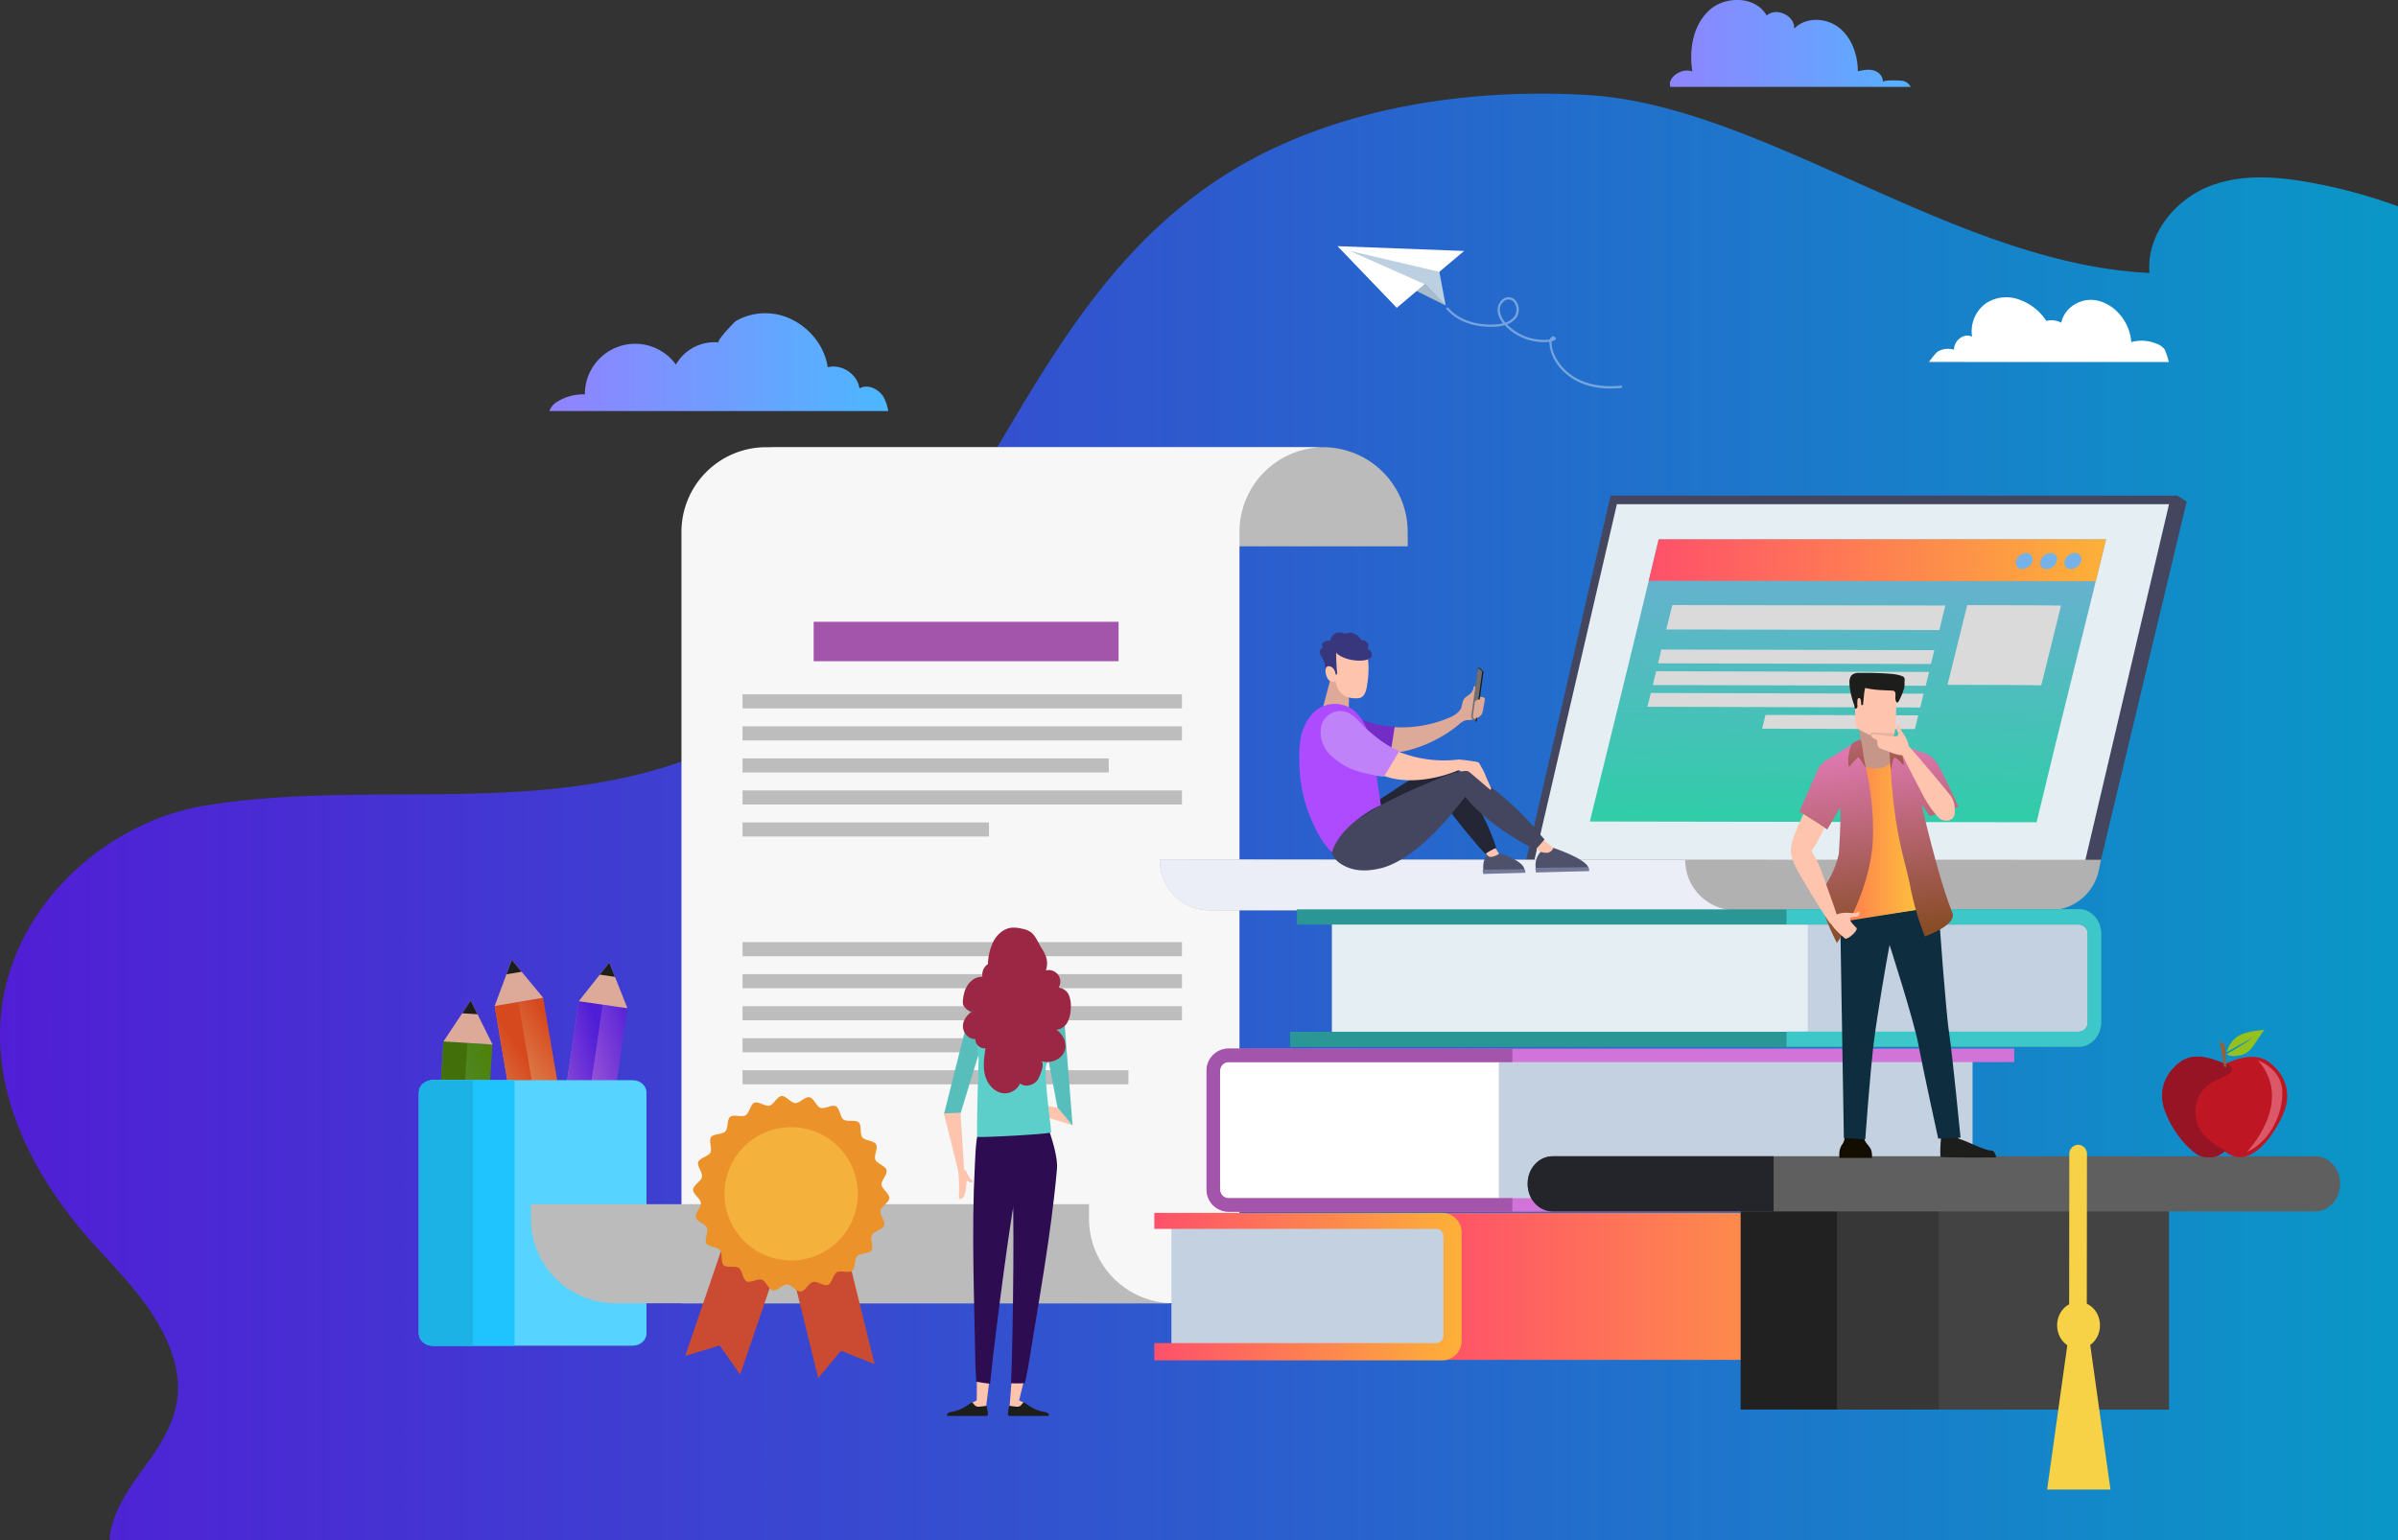<?xml version="1.0" encoding="UTF-8"?> <svg xmlns="http://www.w3.org/2000/svg" xmlns:xlink="http://www.w3.org/1999/xlink" id="_ÎÓÈ_1" data-name="—ÎÓÈ_1" viewBox="0 0 983.67 631.94"><rect x="0" y="0" width="983.67" height="631.94" fill="#333333" stroke="none"/> <defs> <style>.cls-1{fill:url(#linear-gradient);}.cls-2{fill:url(#linear-gradient-2);}.cls-3{fill:url(#linear-gradient-3);}.cls-4{fill:#f9b233;}.cls-5{fill:#e77380;}.cls-6{fill:#dda999;}.cls-7{fill:#1d1d1b;}.cls-8{fill:url(#linear-gradient-4);}.cls-9{fill:url(#linear-gradient-5);}.cls-10{fill:url(#linear-gradient-6);}.cls-11{fill:url(#linear-gradient-7);}.cls-12{fill:#57d3ff;}.cls-13{fill:#1fc4fe;}.cls-14{fill:#1cb2e6;}.cls-15{fill:#bbb;}.cls-16{fill:#f7f7f7;}.cls-17{fill:#a255aa;}.cls-18{fill:#bdbdbd;}.cls-19{fill:#44465f;}.cls-20{fill:#e5eef3;}.cls-21{fill:#b1b1b1;}.cls-22{fill:#ebeef7;}.cls-23{fill:url(#linear-gradient-8);}.cls-24{fill:url(#linear-gradient-9);}.cls-25{fill:#dadada;}.cls-26{fill:#75b2e9;}.cls-27{fill:#c4d1e1;}.cls-28{fill:#2a9696;}.cls-29{fill:#3dc7c9;}.cls-30{fill:#fff;}.cls-31{fill:#d273d9;}.cls-32{fill:url(#linear-gradient-10);}.cls-33{fill:url(#linear-gradient-11);}.cls-34{fill:#212121;}.cls-35{fill:#434343;}.cls-36{fill:#373737;}.cls-37{fill:#5f5f5f;}.cls-38{fill:#23252a;}.cls-39{fill:#f7d246;}.cls-40{fill:#cb4b32;}.cls-41{fill:#eb922a;}.cls-42{fill:#f4b23d;}.cls-43{fill:#be1622;}.cls-44{fill:#961424;}.cls-45{fill:#936037;}.cls-46{fill:#95c11f;}.cls-47{fill:#db5868;}.cls-48{fill:#fec4ae;}.cls-49{fill:#2e0c52;}.cls-50{fill:#57bebb;}.cls-51{fill:#5ccfca;}.cls-52{fill:#9c2745;}.cls-53{fill:#130d00;}.cls-54{fill:#c69689;}.cls-55{fill:#0e2d3f;}.cls-56{fill:url(#linear-gradient-12);}.cls-57{fill:url(#linear-gradient-13);}.cls-58{fill:url(#linear-gradient-14);}.cls-59{fill:url(#linear-gradient-15);}.cls-60{fill:#e6b29e;}.cls-61{fill:url(#linear-gradient-16);}.cls-62{fill:#242635;}.cls-63{fill:#4f516a;}.cls-64{fill:#747999;}.cls-65{fill:#742cc6;}.cls-66{fill:#38377d;}.cls-67{fill:#ae4aff;}.cls-68{fill:#c082f9;}.cls-69{fill:#706f6f;}.cls-70{fill:url(#linear-gradient-17);}.cls-71{fill:url(#linear-gradient-18);}.cls-72{fill:#a7bbc9;}.cls-73{fill:#bdd0e1;}.cls-74{opacity:0.38;}</style> <linearGradient id="linear-gradient" x1="-135.47" y1="335.15" x2="983.67" y2="335.15" gradientTransform="matrix(-1, 0, 0, 1, 983.67, 0)" gradientUnits="userSpaceOnUse"> <stop offset="0" stop-color="#00a8c5"></stop> <stop offset="1" stop-color="#511ed5"></stop> </linearGradient> <linearGradient id="linear-gradient-2" x1="-3802.03" y1="1366.1" x2="-3751.14" y2="1389.59" gradientTransform="matrix(0.99, 0.14, 0.14, -0.99, 3787.48, 2342.74)" gradientUnits="userSpaceOnUse"> <stop offset="0.04" stop-color="#e98dda"></stop> <stop offset="1" stop-color="#4f1dd6"></stop> </linearGradient> <linearGradient id="linear-gradient-3" x1="-3817.25" y1="1359.64" x2="-3766.36" y2="1383.13" xlink:href="#linear-gradient-2"></linearGradient> <linearGradient id="linear-gradient-4" x1="-3626.09" y1="2015.33" x2="-3575.2" y2="2038.81" gradientTransform="matrix(0.99, -0.17, -0.17, -0.99, 4110.54, 1827.61)" gradientUnits="userSpaceOnUse"> <stop offset="0.04" stop-color="#e9ca8d"></stop> <stop offset="1" stop-color="#d6481d"></stop> </linearGradient> <linearGradient id="linear-gradient-5" x1="-3641.31" y1="2008.86" x2="-3590.42" y2="2032.35" xlink:href="#linear-gradient-4"></linearGradient> <linearGradient id="linear-gradient-6" x1="-3821.85" y1="1522.4" x2="-3770.96" y2="1545.88" gradientTransform="matrix(1, 0.06, 0.06, -1, 3886.47, 2223.09)" gradientUnits="userSpaceOnUse"> <stop offset="0.04" stop-color="#519572"></stop> <stop offset="1" stop-color="#4e820a"></stop> </linearGradient> <linearGradient id="linear-gradient-7" x1="-3837.07" y1="1515.94" x2="-3786.18" y2="1539.42" gradientTransform="matrix(1, 0.06, 0.06, -1, 3886.47, 2223.09)" gradientUnits="userSpaceOnUse"> <stop offset="0.04" stop-color="#468261"></stop> <stop offset="1" stop-color="#426f09"></stop> </linearGradient> <linearGradient id="linear-gradient-8" x1="223.51" y1="157.16" x2="227.23" y2="371.65" gradientTransform="matrix(-1, 0, 0, 1, 983.67, 0)" gradientUnits="userSpaceOnUse"> <stop offset="0.04" stop-color="#8d9ee9"></stop> <stop offset="1" stop-color="#1dd69b"></stop> </linearGradient> <linearGradient id="linear-gradient-9" x1="119.74" y1="229.91" x2="307.35" y2="229.91" gradientTransform="matrix(-1, 0, 0, 1, 983.67, 0)" gradientUnits="userSpaceOnUse"> <stop offset="0" stop-color="#fdb138"></stop> <stop offset="1" stop-color="#fe506a"></stop> </linearGradient> <linearGradient id="linear-gradient-10" x1="187.16" y1="527.86" x2="395.85" y2="527.86" xlink:href="#linear-gradient-9"></linearGradient> <linearGradient id="linear-gradient-11" x1="384.13" y1="527.93" x2="510.17" y2="527.93" xlink:href="#linear-gradient-9"></linearGradient> <linearGradient id="linear-gradient-12" x1="187.37" y1="344.38" x2="229.75" y2="344.38" gradientTransform="matrix(-1, 0, 0, 1, 983.67, 0)" gradientUnits="userSpaceOnUse"> <stop offset="0" stop-color="#fdd738"></stop> <stop offset="1" stop-color="#fe7450"></stop> </linearGradient> <linearGradient id="linear-gradient-13" x1="236.25" y1="292.98" x2="220.13" y2="403.94" gradientTransform="matrix(-1, 0, 0, 1, 983.67, 0)" gradientUnits="userSpaceOnUse"> <stop offset="0" stop-color="#f282cf"></stop> <stop offset="1" stop-color="#724204"></stop> </linearGradient> <linearGradient id="linear-gradient-14" x1="199.81" y1="287.69" x2="183.69" y2="398.65" xlink:href="#linear-gradient-13"></linearGradient> <linearGradient id="linear-gradient-15" x1="214.36" y1="268.6" x2="200.72" y2="338.34" xlink:href="#linear-gradient-13"></linearGradient> <linearGradient id="linear-gradient-16" x1="230.09" y1="271.68" x2="216.45" y2="341.41" xlink:href="#linear-gradient-13"></linearGradient> <linearGradient id="linear-gradient-17" x1="781.39" y1="148.61" x2="613.08" y2="148.61" gradientTransform="matrix(-1, 0, 0, 1, 983.67, 0)" gradientUnits="userSpaceOnUse"> <stop offset="0" stop-color="#9d79ff"></stop> <stop offset="1" stop-color="#49baff"></stop> </linearGradient> <linearGradient id="linear-gradient-18" x1="322.35" y1="17.83" x2="178.64" y2="17.83" xlink:href="#linear-gradient-17"></linearGradient> </defs> <title>Artboard 4</title> <path class="cls-1" d="M67.46,548c10.79,22.35,4.58,36.41-7.66,53.23-7,9.55-14.17,19.6-14.84,30.68H983.67V84.66a217.51,217.51,0,0,0-32-9c-14.92-3-30.69-4.8-44.93.59s-26.38,19.86-25,35.74c-80.19-3.71-158.3-68.8-230.6-73C600.75,36,547.83,44.72,506.76,69.19c-96.37,57.43-103.32,182.25-204.68,233.73-70,35.52-144,15.84-217.4,27.52-42.47,6.77-83.39,44-84.65,91.95-.82,32.1,15.7,62.08,35.85,85.25C47.12,520.47,59.84,532.26,67.46,548Z"></path> <path class="cls-2" d="M257.39,413.68l-6.33,43.46a10.08,10.08,0,1,1-20-2.9l6.32-43.46Z"></path> <path class="cls-3" d="M239.42,465.64a10.09,10.09,0,0,1-8.32-11.4l6.32-43.46,9.78,1.42Z"></path> <path class="cls-4" d="M252.21,449.24l-1.15,7.9a10.08,10.08,0,1,1-20-2.9l1.15-7.9Z"></path> <path class="cls-5" d="M251.79,452.15l-.73,5a10.08,10.08,0,1,1-20-2.9l.73-5Z"></path> <polygon class="cls-6" points="257.39 413.72 249.93 394.98 237.43 410.81 257.39 413.72"></polygon> <polygon class="cls-7" points="246.02 399.92 249.93 394.98 252.26 400.83 246.02 399.92"></polygon> <path class="cls-8" d="M222.79,409.38l7.37,43.3a10.09,10.09,0,0,1-19.89,3.38l-7.37-43.3Z"></path> <path class="cls-9" d="M221.7,464.34a10.08,10.08,0,0,1-11.43-8.28l-7.37-43.3,9.74-1.66Z"></path> <path class="cls-4" d="M228.82,444.8l1.34,7.88a10.09,10.09,0,0,1-19.89,3.38l-1.34-7.87Z"></path> <path class="cls-5" d="M229.31,447.7l.85,5a10.09,10.09,0,0,1-19.89,3.38l-.85-5Z"></path> <polygon class="cls-6" points="222.81 409.41 209.94 393.88 202.92 412.79 222.81 409.41"></polygon> <polygon class="cls-7" points="207.75 399.79 209.94 393.88 213.96 398.73 207.75 399.79"></polygon> <path class="cls-10" d="M202,428.58l-2.78,43.83a10.09,10.09,0,1,1-20.14-1.28l2.79-43.83Z"></path> <path class="cls-11" d="M188.34,481.82a10.08,10.08,0,0,1-9.22-10.69l2.79-43.83,9.86.62Z"></path> <path class="cls-4" d="M199.76,464.44l-.5,8a10.09,10.09,0,1,1-20.14-1.28l.51-8Z"></path> <path class="cls-5" d="M199.58,467.38l-.32,5a10.09,10.09,0,1,1-20.14-1.28l.32-5Z"></path> <polygon class="cls-6" points="202.05 428.61 193.09 410.54 181.92 427.33 202.05 428.61"></polygon> <polygon class="cls-7" points="189.6 415.78 193.09 410.54 195.89 416.18 189.6 415.78"></polygon> <path class="cls-12" d="M177.51,552.18h82c3.14,0,5.68-2.26,5.68-5V448.29c0-2.79-2.54-5.06-5.68-5.06h-82c-3.13,0-5.68,2.27-5.68,5.06v98.84C171.83,549.92,174.38,552.18,177.51,552.18Z"></path> <path class="cls-13" d="M177.51,443.23h33.56V552.18H177.51c-3.13,0-5.68-2.26-5.68-5V448.29C171.83,445.5,174.38,443.23,177.51,443.23Z"></path> <path class="cls-14" d="M177.51,443.23H194V552.18H177.51c-3.13,0-5.68-2.26-5.68-5V448.29C171.83,445.5,174.38,443.23,177.51,443.23Z"></path> <path class="cls-15" d="M348.5,218.43v5.73H577.44v-5.73a34.75,34.75,0,0,0-34.56-34.93H314A34.74,34.74,0,0,1,348.5,218.43Z"></path> <path class="cls-16" d="M543,183.5a34.74,34.74,0,0,0-34.56,34.93V504.54a30.07,30.07,0,0,1-29.9,30.23h-199V218.43a34.74,34.74,0,0,1,34.55-34.93Z"></path> <path class="cls-15" d="M446.72,499.84v-5.72H217.78v5.72a34.74,34.74,0,0,0,34.56,34.93H481.27A34.74,34.74,0,0,1,446.72,499.84Z"></path> <rect class="cls-17" x="333.77" y="255.14" width="125.08" height="16.18"></rect> <rect class="cls-18" x="304.59" y="284.9" width="180.25" height="5.78"></rect> <rect class="cls-18" x="304.59" y="298.04" width="180.25" height="5.78"></rect> <rect class="cls-18" x="304.59" y="311.19" width="150.21" height="5.78"></rect> <rect class="cls-18" x="304.59" y="324.33" width="180.25" height="5.78"></rect> <rect class="cls-18" x="304.59" y="337.47" width="101.1" height="5.78"></rect> <rect class="cls-18" x="304.59" y="386.58" width="180.25" height="5.78"></rect> <rect class="cls-18" x="304.59" y="399.72" width="180.25" height="5.78"></rect> <rect class="cls-18" x="304.59" y="412.87" width="180.25" height="5.78"></rect> <rect class="cls-18" x="304.59" y="426.01" width="122.48" height="5.78"></rect> <rect class="cls-18" x="304.59" y="439.15" width="158.3" height="5.78"></rect> <polygon class="cls-19" points="861 356.3 897 205.84 893.14 203.38 660.67 203.38 625.25 356.3 861 356.3"></polygon> <polygon class="cls-20" points="854.62 356.3 889.75 206.89 663.25 206.89 628.64 356.3 854.62 356.3"></polygon> <path class="cls-21" d="M840.76,373.52H496.37a20.63,20.63,0,0,1-20.63-20.63v-.21l386.12.1-.92,4.38A20.64,20.64,0,0,1,840.76,373.52Z"></path> <path class="cls-22" d="M496.36,373.52a20.63,20.63,0,0,1-20.63-20.63v-.21l215.56.21a20.64,20.64,0,0,0,19.89,20.61Z"></path> <path class="cls-23" d="M652.15,337.09l183.26.31c10.77-44.87,17.24-70,28.52-116.1H680.4C669.54,266.8,663.3,291.78,652.15,337.09Z"></path> <path class="cls-24" d="M676.32,238.31l183.38.2c1.71-6.92,2.56-10.37,4.23-17.21H680.4C678.79,228.05,678,231.46,676.32,238.31Z"></path> <path class="cls-25" d="M683.52,258.29l112,.23c1-4,1.49-6,2.47-10.06l-112-.18C685,252.27,684.5,254.28,683.52,258.29Z"></path> <path class="cls-25" d="M798.88,281c44.79.09,34.1.22,38.45.22,1-4,7.13-28.72,8.12-32.74-6.26,0,6.32-.11-38.49-.18C806,252.27,799.85,277,798.88,281Z"></path> <path class="cls-25" d="M680.13,272.18l111.94.27,1.4-5.67-112-.26C681,268.78,680.69,269.91,680.13,272.18Z"></path> <path class="cls-25" d="M678,281.08l111.92.3,1.4-5.66-111.93-.29C678.78,277.69,678.51,278.82,678,281.08Z"></path> <path class="cls-25" d="M675.77,290l111.9.3,1.4-5.65-111.91-.3C676.6,286.6,676.32,287.73,675.77,290Z"></path> <path class="cls-25" d="M722.83,299l62.66.17c.55-2.25.83-3.38,1.38-5.64l-62.65-.17C723.66,295.63,723.39,296.76,722.83,299Z"></path> <path class="cls-26" d="M846.92,230.21a2.52,2.52,0,0,0,2.55,3.29,4.52,4.52,0,0,0,4.17-3.28,2.52,2.52,0,0,0-2.56-3.29A4.52,4.52,0,0,0,846.92,230.21Z"></path> <path class="cls-26" d="M837,230.2a2.52,2.52,0,0,0,2.55,3.29,4.52,4.52,0,0,0,4.17-3.28,2.52,2.52,0,0,0-2.56-3.28A4.5,4.5,0,0,0,837,230.2Z"></path> <path class="cls-26" d="M827,230.2a2.52,2.52,0,0,0,2.55,3.28,4.49,4.49,0,0,0,4.17-3.28,2.53,2.53,0,0,0-2.56-3.28A4.5,4.5,0,0,0,827,230.2Z"></path> <rect class="cls-20" x="546.34" y="378.85" width="195.67" height="47.66"></rect> <rect class="cls-27" x="741.55" y="378.85" width="115.91" height="47.66"></rect> <path class="cls-28" d="M852.83,373.13H532v6.24H852.83a3.78,3.78,0,0,1,3.55,4v36a3.79,3.79,0,0,1-3.55,4H529.19v6.25H852.83c5,0,9.11-4.61,9.11-10.23v-36C861.94,377.71,857.86,373.13,852.83,373.13Z"></path> <path class="cls-29" d="M732.84,423.29h120a3.79,3.79,0,0,0,3.55-4v-36a3.78,3.78,0,0,0-3.55-4h-120v-6.24h120c5,0,9.11,4.58,9.11,10.22v36c0,5.62-4.08,10.23-9.11,10.23h-120Z"></path> <rect class="cls-27" x="614.36" y="432.58" width="194.79" height="59.54"></rect> <rect class="cls-30" x="499.43" y="432.58" width="115.4" height="59.54"></rect> <path class="cls-31" d="M504,497.2H823.46v-5.54H504a3.54,3.54,0,0,1-3.53-3.53V439.34a3.53,3.53,0,0,1,3.53-3.53H826.23v-5.55H504a9.09,9.09,0,0,0-9.07,9.08v48.79A9.09,9.09,0,0,0,504,497.2Z"></path> <path class="cls-17" d="M504,430.26H620.37v5.55H504a3.53,3.53,0,0,0-3.53,3.53v48.79a3.54,3.54,0,0,0,3.53,3.53H620.37v5.54H504a9.09,9.09,0,0,1-9.07-9.07V439.34A9.09,9.09,0,0,1,504,430.26Z"></path> <path class="cls-32" d="M793.42,558H587.82V497.7h205.6c1.71,0,3.09,1.95,3.09,4.36v51.59C796.51,556.06,795.13,558,793.42,558Z"></path> <rect class="cls-27" x="480.52" y="501.04" width="112.43" height="52.28"></rect> <path class="cls-33" d="M473.5,551.12H589a3.11,3.11,0,0,0,3.1-3.11V507.34a3.11,3.11,0,0,0-3.1-3.11H473.5v-6.54H591.56a8,8,0,0,1,8,8v44.52a8,8,0,0,1-8,8H473.5Z"></path> <rect class="cls-34" x="714.02" y="490.19" width="175.65" height="88.19"></rect> <rect class="cls-35" x="753.66" y="490.19" width="136.02" height="88.19"></rect> <rect class="cls-36" x="753.66" y="490.19" width="41.65" height="88.19"></rect> <path class="cls-37" d="M949.68,497.08H636.9c-5.66,0-10.25-5-10.25-11.2v-.23c0-6.19,4.59-11.2,10.25-11.2H949.68c5.66,0,10.25,5,10.25,11.2v.23C959.93,492.06,955.34,497.08,949.68,497.08Z"></path> <path class="cls-38" d="M727.54,474.45H636.9c-5.66,0-10.25,5-10.25,11.2v.23c0,6.18,4.59,11.2,10.25,11.2h90.64Z"></path> <ellipse class="cls-39" cx="852.63" cy="543.82" rx="8.79" ry="9.6"></ellipse> <polygon class="cls-39" points="865.72 611.2 852.73 518.28 839.74 611.2 865.72 611.2"></polygon> <path class="cls-39" d="M848.84,473.63l-.08,75H856l.08-75a3.74,3.74,0,0,0-3.56-3.9h-.07A3.74,3.74,0,0,0,848.84,473.63Z"></path> <polygon class="cls-40" points="335.64 565.43 345.01 554.26 358.75 559.74 345.24 504.9 322.13 510.6 335.64 565.43"></polygon> <polygon class="cls-40" points="303.62 564.04 295.25 552.09 281.09 556.35 299.32 502.9 321.86 510.59 303.62 564.04"></polygon> <path class="cls-41" d="M284.3,488.1c-.08,1.87,3,3.64,3.2,5.44s-2.51,4.2-2.07,6,3.92,2.61,4.61,4.31-1.23,4.72-.3,6.31,4.49,1.4,5.64,2.84.15,4.87,1.49,6.14,4.7.08,6.21,1.15,1.5,4.63,3.15,5.47,4.52-1.25,6.28-.65,2.74,4,4.57,4.35,4-2.48,5.84-2.4,3.8,3.08,5.61,2.9,3.17-3.5,4.94-3.94,4.5,1.89,6.2,1.2,2-4.25,3.62-5.18,4.84.54,6.28-.6.75-4.64,2-6,4.8-.84,5.87-2.35-.6-4.66.25-6.31,4.36-2.14,5-3.9-1.89-4.29-1.55-6.13,3.59-3.27,3.67-5.14-3-3.63-3.2-5.45,2.51-4.19,2.07-6-3.92-2.62-4.61-4.32,1.23-4.72.3-6.31-4.49-1.4-5.64-2.84-.14-4.87-1.48-6.14-4.71-.08-6.21-1.15-1.51-4.63-3.16-5.47-4.52,1.25-6.28.65-2.73-4-4.57-4.35-4,2.48-5.84,2.39-3.8-3.07-5.61-2.89-3.17,3.5-4.94,3.94-4.5-1.88-6.2-1.2-2,4.25-3.61,5.18-4.85-.54-6.29.6-.75,4.65-2,6-4.81.84-5.87,2.35.59,4.66-.25,6.31-4.37,2.14-5,3.9,1.89,4.29,1.55,6.13S284.38,486.23,284.3,488.1Z"></path> <path class="cls-42" d="M297.22,488.66a27.35,27.35,0,1,0,28.52-26.13A27.35,27.35,0,0,0,297.22,488.66Z"></path> <path class="cls-43" d="M930.57,435.68c-6.66-4.86-17.09.54-18,1.05-1-.51-11.39-5.91-18-1.05-7,5.1-9.43,12.84-6.16,20.86s13.39,24.29,24.08,16h.23c10.69,8.25,20.82-8,24.09-16S937.55,440.78,930.57,435.68Z"></path> <path class="cls-44" d="M912.74,472.18c-7.28-4.12-13.07-9.14-12.13-17.62a13.66,13.66,0,0,1,5.75-9.76c2.21-1.52,4.89-2.37,7.24-3.71a4.73,4.73,0,0,0,1.63-1.33,1.7,1.7,0,0,0,.12-1.9,3.34,3.34,0,0,0-1.65-1c-5.93-2.42-13.38-5.41-19.21-1.21-7,5.1-9.43,12.84-6.16,20.86a39.73,39.73,0,0,0,9.51,14.36c2.07,1.89,3.84,4.28,9,4A8.68,8.68,0,0,0,912.74,472.18Z"></path> <polygon class="cls-45" points="910.45 426.98 912.72 428.99 913.22 437.92 912.34 437.58 910.45 426.98"></polygon> <path class="cls-46" d="M917.27,425.73c2.18-1.68,5.1-2.29,7.91-2.72,1.23-.19,2.51-.27,3.72-.52q-1.74,2.43-3.39,4.92a23.87,23.87,0,0,1-2.3,3.12,8,8,0,0,1-3.28,2.22,11.55,11.55,0,0,1-2.09.42,6.89,6.89,0,0,1-4.46-.5,9.4,9.4,0,0,1,1.82-1.2,79.47,79.47,0,0,0,9-5.76l-11,6.13a4.55,4.55,0,0,0,.71-1.53,14.19,14.19,0,0,1,.85-1.7A9.84,9.84,0,0,1,917.27,425.73Z"></path> <path class="cls-47" d="M926.25,435.11s9.4,3.3,9.94,12.24-4.7,21-14.51,25.34C921.68,472.69,941.43,452.34,926.25,435.11Z"></path> <path class="cls-48" d="M400.66,566.34c.12.19,0,8.27,0,8.27l-1.82.94.11,2.83,5.6-1.45,1.16-9.43Z"></path> <path class="cls-7" d="M396.75,576.71c.75-.52,2-1.33,2-1.33.21.18,1.1,1.3,1.46,1.54a2.72,2.72,0,0,0,1.85.24l2.65-.27a30.3,30.3,0,0,1,.51,3,1.07,1.07,0,0,1-.21.93,1,1,0,0,1-.66.16q-7.94.09-15.86,0a1.09,1.09,0,0,1,.51-1.2,3.75,3.75,0,0,1,1.33-.41A16.73,16.73,0,0,0,396.75,576.71Z"></path> <path class="cls-48" d="M433.89,454.49c-.2.09-17.62-2.87-17.62-2.87L414.89,454l24.95,7.69Z"></path> <path class="cls-48" d="M419.82,567.44c-.12.19-1.76,7.17-1.76,7.17l1.82.94-.12,2.83-5.6-1.45.72-9.43Z"></path> <path class="cls-49" d="M406.33,465.11c.31-.8,3.45-1.95,4.19-2.37,6.09-3.46,9.62-5.87,15.88-9,1,1.69,7.82,18.65,7.19,25.76-2.43,27.32-7.53,54.52-11.87,81.61-.29,1.78-1.19,6-1.27,6.46,0,0-5.66.15-5.7-.07.88-21.85,1.46-77.24.35-80.86C414.43,484.41,406.1,465.72,406.33,465.11Z"></path> <path class="cls-49" d="M428.92,467.54c-.19-.83-3.14-2.42-3.82-2.94-5.54-4.28-8.69-7.17-14.45-11.16-1.18,1.54-7.63,7.05-7.63,7.05-2.69,3.87-2.74,10.31-3.12,17.43-1.45,27.4-.24,55.05.23,82.48,0,1.8.33,6.12.35,6.57,0,0,5.58.95,5.65.74,2.22-21.76,9.46-76.67,11.06-80.1C418.18,485.5,429.06,468.18,428.92,467.54Z"></path> <path class="cls-7" d="M421.93,576.71c-.76-.52-2-1.33-2-1.33-.21.18-1.1,1.3-1.46,1.54a2.69,2.69,0,0,1-1.84.24l-2.66-.27a30.27,30.27,0,0,0-.5,3,.78.78,0,0,0,.87,1.09q7.94.09,15.86,0a1.09,1.09,0,0,0-.51-1.2,3.75,3.75,0,0,0-1.33-.41A16.66,16.66,0,0,1,421.93,576.71Z"></path> <polygon class="cls-50" points="399.03 410.22 387.23 457.15 394.05 456.83 405.71 418.55 399.03 410.22"></polygon> <path class="cls-51" d="M434.61,415.74a5.49,5.49,0,0,1,2,3,5.43,5.43,0,0,1-.42,2.59,86.38,86.38,0,0,1-6.91,15.43c-1.5,2.61,2.11,27.43,1.91,27.86-.37.76-29.69,2.27-30.23,1.86s.47-31.54.47-31.54c-.2-3.31-3.05-23.59-2.41-24.68a9.37,9.37,0,0,1,3.36-1.49c5.33-1.05,14.33-4.94,19.07-2.22A72.36,72.36,0,0,1,434.61,415.74Z"></path> <polygon class="cls-50" points="436.6 418.9 439.98 461.87 433.77 454.39 428.8 428.37 436.6 418.9"></polygon> <path class="cls-48" d="M387.14,456.89c.17.1,6.06,24.18,6.06,24.18l2.34-.61L394,456.57Z"></path> <path class="cls-48" d="M395.64,490.27a14.44,14.44,0,0,0,.67-3.25c.06-.53.13-1.07.15-1.61a5.7,5.7,0,0,0,.08-1.19,2.7,2.7,0,0,0,1.66.91,1.08,1.08,0,0,0,.59,0,.5.5,0,0,0,.31-.47,5.72,5.72,0,0,1-1.84-2.25c-.36-.66-.71-1.33-1-2a.66.66,0,0,0-.15-.22.46.46,0,0,0-.24-.09,9.05,9.05,0,0,0-2.84.14,64,64,0,0,1,.31,10.26c-.05.58,0,1.31.51,1.54.21.08,1-.55,1.18-.68A2.34,2.34,0,0,0,395.64,490.27Z"></path> <polygon class="cls-6" points="409.7 401.49 411.38 406.5 407.06 419.59 402.49 406.95 403.48 402.43 409.7 401.49"></polygon> <path class="cls-52" d="M395.19,419.61a6,6,0,0,0-.19,1.7c.11,2.65,2.43,5.16,5.08,5.05a3.79,3.79,0,0,0,4.17,3.79c-.57,3.74-1.13,7.62-.12,11.28s4,7,7.82,7.19a6.93,6.93,0,0,0,6.5-4.06c2,1.72,5.41.82,7.07-1.27.74-.92,3.34-6.84,1.61-7.88,3.8,1.23,8.63-.72,9.71-4.56.86-3.09-.85-6.5-3.49-8.33a5.72,5.72,0,0,0,4.53-3.06,12.82,12.82,0,0,0,1.34-5.5,11.77,11.77,0,0,0-.71-5.5,5.17,5.17,0,0,0-4.25-3.2A4.75,4.75,0,0,0,429,398.2c1.2-3.38.19-6.23-1.66-9-1.4-2.11-2.43-5.2-4.54-6.75a9.31,9.31,0,0,0-3.65-1.38,13.2,13.2,0,0,0-4.33-.39c-3.1.37-5.77,2.71-7.29,5.55a23,23,0,0,0-2.27,9.36,5.18,5.18,0,0,0-2.25,5.21c-3.89-.1-6.65,3.23-7.51,6.74-.3,1.19-.81,3.6-.38,4.78s2.67,3.31,4,2.65A7.5,7.5,0,0,0,395.19,419.61Z"></path> <path class="cls-53" d="M754.61,475.12a7.71,7.71,0,0,1,.79-5.12,6.15,6.15,0,0,0,1.19-2.53c.16-1-.18-2.28.19-3.2,1.3-.08,2.53,0,3.8,0a18.56,18.56,0,0,0,3.92-.45,18.72,18.72,0,0,0,0,2.7,5.44,5.44,0,0,0,.73,1.95c.76,1.25,1.92,2.19,2.39,3.61a9.07,9.07,0,0,1,.29,2.33c0,.29,0,.53,0,.73Z"></path> <path class="cls-54" d="M762.42,296.36l2.1,18.57s7.63,3.13,11.45-1.36l-1.24-13.7Z"></path> <path class="cls-48" d="M777.62,281.92s.64,12.61-.45,18.88-14.08-.93-15.39-2-.62-14.66-.62-14.66S771.46,276.88,777.62,281.92Z"></path> <path class="cls-7" d="M758.65,280.2a4.6,4.6,0,0,1,.88-3.14,4.47,4.47,0,0,1,3.33-.93,126.77,126.77,0,0,1,12.78.37,17.55,17.55,0,0,1,4.44.86,2.28,2.28,0,0,1,.86.48c.59.62.3,1.42.3,2.16a8.58,8.58,0,0,1-.14,2.31,27.26,27.26,0,0,1-2.17,5.32c-.76,1.54-1.37,0-1.44-.86s.23-2.09-.14-2.83c-.22-.45-.82-.54-1.32-.57-3.65-.18-7.35-.19-10.9-1.09a16.7,16.7,0,0,0-.48,2.54c-.08,1.36-.37,3.52-.42,4.42l-.73.11c-.11-1,0-2.9-.92-2.92s-.67,2.39-.65,3.29-.65,1.17-.93,1-.26-1-.4-1.41a36.79,36.79,0,0,1-1.75-6.69A18.5,18.5,0,0,1,758.65,280.2Z"></path> <path class="cls-7" d="M817.84,472.52a1.39,1.39,0,0,0-.67-.35c-.55-.1-1.11-.14-1.67-.29A27.3,27.3,0,0,1,812,470.7c-2.7-1.07-5.42-2.46-8.23-3.35-2-.63.45-5.42-1.63-5.29-.08.55-6.18,1.82-6.16,2.39l.19,3.07a50.48,50.48,0,0,0-.2,7.19c2.53.32,17.3.27,22.91.21A5.72,5.72,0,0,0,817.84,472.52Z"></path> <path class="cls-55" d="M754.88,377.87,756.36,467l8.78.49s2-27.49,3.48-39.58,5.35-34.32,6.49-40.17c0,0,9.93,30.81,11.84,40.95s8.11,38.51,8.11,38.51l9.17-.39S800.7,431,799.55,424s-4.3-48.07-4.3-52Z"></path> <path class="cls-56" d="M777.69,310.3s-4.58,9.66-16,2.34l-7.73,65.82,42.38-6.73Z"></path> <path class="cls-57" d="M762.32,303.72s6.88,19.26,5.92,40.9-14.7,42.32-14.7,42.32-9.35-17.41-5.77-22.23a38,38,0,0,0,6.53-14.43s1-15.21.58-18.92l-5.35,9-11.45-7.41,7.44-16.77s.57-2.34,3.82-4.29S762.32,303.72,762.32,303.72Z"></path> <path class="cls-58" d="M775.07,303.87l13.74,5s3.72.44,6.59,5.71,8,16.52,8,16.52l-11.75,3.8-3.43-4.82s7.06,30.91,12.65,44.41c2.1,5.07-11.27,9.75-11.27,9.75a112.93,112.93,0,0,1-6.11-21.06C781,350.85,776.07,340.14,775.07,303.87Z"></path> <path class="cls-59" d="M780.85,313.84c.49-2.71-2.43-8.6-3.35-9.19-1.11-.72-.37-.1-2.46-.89-.31,1.82.29,8.2.53,12.19.62-2.34.71-3.89,1.5-5.06C778.55,311,780.22,313.67,780.85,313.84Z"></path> <path class="cls-48" d="M739.78,334c-1.33,2.83-2.73,6.08-3.09,7-1,2.51-3.41,8.28-1,10.51,1.7,1.56,4,1.07,5.63-.3,2.29-2,5.29-7.7,7.12-11.6Z"></path> <path class="cls-48" d="M755.37,383.79a22.29,22.29,0,0,1-3.84-4.08c-.46-.66-1-1.44-.75-2.29.21-.59,1-1,1.43-1.34A10.28,10.28,0,0,1,754,375a12.51,12.51,0,0,1,4.76-.4c1.3,0,2.72.4,3.7-.66a1.18,1.18,0,0,1,.23,1.16c-.26,1.28-1.24,1-2.24,1.09-2,.18-1.7,1.52-.69,2.66.56.64,1.15,1.26,1.75,1.87.94,1-3.77,5.17-4.72,4.34Z"></path> <path class="cls-48" d="M750.38,378.46c1.47,2.17,3.62-1.37,3.62-1.37-1.53-5-5-14.46-6.64-19a42.65,42.65,0,0,0-4.78-9.67c-1.38-3-7.19-3.42-8,.5,0,1.71.43,3.22,2,6.83C737.08,357,745.66,371.52,750.38,378.46Z"></path> <path class="cls-48" d="M782.92,306.1c-1.75-1.94-3.41,1.86-3.41,1.86,2.19,4.79,6.83,13.64,9.09,17.92a42.49,42.49,0,0,0,6,8.92c1.76,2.75,7,2.8,7.27-1.2-.2,0,.61-3.7-1.6-6.9C799.53,325.6,788.51,312.33,782.92,306.1Z"></path> <path class="cls-60" d="M768,300.52c-.25,0-.9.18-1,1.17,0,0,8.47,3.48,8.64,2.51a3.67,3.67,0,0,1,.74-1.78,2.64,2.64,0,0,0,.75-1.53C775.64,301,769.58,300.64,768,300.52Z"></path> <path class="cls-48" d="M774.79,308.41a17.11,17.11,0,0,0,5.32,1.49c.79.06,1.74.17,2.3-.53a3.47,3.47,0,0,0,.39-1.94,11.14,11.14,0,0,0,0-2.16,13.21,13.21,0,0,0-2.13-4.38c-.69-1.12-1.74-2.16-1.35-3.57a1.12,1.12,0,0,0-1.09.39c-.94.9-.2,1.6.24,2.53,1,2.11-.91,2-2.28,1.85-.81-.07-1.62-.06-2.42-.14s-1.74-.38-2.62-.42-1.8-.15-2.69-.25c-.55,0-.63.09-.67.64s.14.72.67,1c.79.37,1.39.48,1.59,1.43s0,1.8.71,2.4a8.5,8.5,0,0,0,2.66,1.14C773.87,308,774.34,308.22,774.79,308.41Z"></path> <path class="cls-61" d="M758.48,314.69c-1-2.56.43-8.74,1.22-9.5.95-.93,2.57-1.27,3.43-1.81.94,1.53,1.08,7.36,2.29,11.68-1.5-2.05-2.08-3.33-3.07-4.32C761.57,311,759.05,314,758.48,314.69Z"></path> <path class="cls-48" d="M633.41,350.86c-1.3-.89-3.51-2.82-3.51-2.82.56-1.3,1.09-3.3,2-4.4,1.12.91,2.63,2.07,3.74,3,1.37,1.14,1.61,1.3,1.61,1.3C637.15,348.41,635.09,352,633.41,350.86Z"></path> <path class="cls-6" d="M569.06,308.92c8.73.43,22.62-5.11,31-13.11l-3.45-2.28a50.09,50.09,0,0,1-25.86,4.75c-.83-.08-2.06.49-2.63,5.06C567.66,307.32,568.63,308.9,569.06,308.92Z"></path> <path class="cls-62" d="M564.76,328.84l6.77-4.4a111.2,111.2,0,0,1,15.1-8.72q2.49-1.11,5.09-2c1.41-.46,3.3-1.2,4.45-.53a3.59,3.59,0,0,1,1.76,2.12,25.38,25.38,0,0,1,.77,3.12,4.51,4.51,0,0,1-.36,3.25c-3.46,5.86-11.38,9.74-17.16,13.33l-13.86,8.6a65.18,65.18,0,0,1-7.15,4,32.67,32.67,0,0,1-9.44,2.67c-1.45.18-3.26.08-3.93-1.22a3.28,3.28,0,0,1-.1-2.19,15,15,0,0,1,3.91-6.94,31.38,31.38,0,0,1,6.76-5.3C560,333.08,562.14,330.55,564.76,328.84Z"></path> <path class="cls-48" d="M612.19,353.57c-1.19-.78-3.42-4.88-3.42-4.88a20.74,20.74,0,0,1,2.36-3.95c1,.81,4.2,6.35,4.2,6.35C615.43,350.25,614.08,354.81,612.19,353.57Z"></path> <path class="cls-63" d="M618.76,351.4a24.48,24.48,0,0,1,2.4,1.21c1.63.94,4.12,2.37,4.14,4.41-1.57,0-16.78.38-16.79.26-.57-4.49,1.57-6.5,1.67-6.36a1.49,1.49,0,0,0,1.36.69,6.35,6.35,0,0,0,2.37-.69,7.89,7.89,0,0,0,1.28-.73A31.89,31.89,0,0,1,618.76,351.4Z"></path> <path class="cls-64" d="M625.42,356.66a2.75,2.75,0,0,1,.25,1.47l-17.24.48a9.85,9.85,0,0,1-.2-1.73Z"></path> <path class="cls-65" d="M559,311.08a28.2,28.2,0,0,1-10.44-1.94,12.16,12.16,0,0,1-6.86-7.74,7.45,7.45,0,0,1,3.87-8.7c4.34-2,7.79.76,11.8,2.23,4.72,1.73,9.7,3.17,14.75,3.15-.55,3.43-1.59,10.67-1.83,11.06S561.11,311.15,559,311.08Z"></path> <path class="cls-62" d="M598.39,337.54l-1.06-1.35a67.84,67.84,0,0,1-5.7-8.34c-1.53-2.73-3.13-6-3.39-9.11a3.91,3.91,0,0,1,.4-2.44,4.7,4.7,0,0,1,1-1,19.18,19.18,0,0,1,3.32-2.35,3.06,3.06,0,0,1,1.34-.4,2.46,2.46,0,0,1,1.8.85,8.27,8.27,0,0,1,1.44,1.69c1.25,2.34,2.48,4.6,3.85,6.87s2.44,4.67,3.77,7a98.75,98.75,0,0,1,8.64,18.95,23.38,23.38,0,0,0-4.42,2.41C609,350.58,600.31,340,598.39,337.54Z"></path> <path class="cls-19" d="M549.91,354.39c-3-2-4.94-5.42-3.34-9.07,1.86-4.27,7.35-7.19,11.08-9.62a142.38,142.38,0,0,1,13.74-7.85c4.35-2.19,8.78-4.18,13.26-6.06s8.65-4,13.34-5l.29-.06c1.43-.29,3.84-.79,4.89.22.46.45,3.41,2.49-1.84,9.52-20,26.82-33,29.42-36.1,30.06C559.82,357.64,554.61,357.47,549.91,354.39Z"></path> <path class="cls-6" d="M546.34,276.61c-.1.18-3.81,14.23-3.81,14.23s-1.15,3.21,2.83,4.25c4.45,1.16,8,0,7.94-2.07s.11-10.42.11-10.42Z"></path> <path class="cls-48" d="M548.39,267a12.7,12.7,0,0,1,8.15-2.08c2.87.27,3.89,2.38,4.42,4.72.82,3.64.31,9.05-.37,12.68-.35,1.83-1.24,4-3.35,4.16a11.25,11.25,0,0,1-4.49-.43,7,7,0,0,1-4.33-4.45,81,81,0,0,1-2.2-7.93,6.76,6.76,0,0,1,.13-4.57A5.94,5.94,0,0,1,548.39,267Z"></path> <path class="cls-66" d="M542.55,270.22a8.59,8.59,0,0,1,1.1,3.78c0,1.18,0,2,1.29,2.44.5.17.82.65,1.24.81s2.43-.33,2.35-.92a64.11,64.11,0,0,1-.4-8.71c0,.78,2.25,1.84,2.78,2.08a15.72,15.72,0,0,0,4.41,1.22c2,.27,7.7.57,7.41-2.65a2.3,2.3,0,0,0-1.61-1.83,6.93,6.93,0,0,1,.17-1.35,2.17,2.17,0,0,0-.9-1.82,3,3,0,0,0-2-.55,5.34,5.34,0,0,0-2.92-2.74,4.79,4.79,0,0,0-1.94-.37c-.25,0-1.86.53-1.9.5a4,4,0,0,0-4-.16,3.74,3.74,0,0,0-1.33,1.35c-.06.1-.92,1.63-.64,1.64a4.33,4.33,0,0,0-2.64.53,1.56,1.56,0,0,0-.33,2.35,1.64,1.64,0,0,0-1.27,1.8,5.26,5.26,0,0,0,.93,2.23C542.42,270,542.49,270.09,542.55,270.22Z"></path> <path class="cls-48" d="M544.81,273.36c-.66.1-1,.83-1.1,1.49a6.7,6.7,0,0,0,1.12,3.91,2.52,2.52,0,0,0,2.18,1c1.41-.29,1.21-1.62,1-2.66a9.52,9.52,0,0,0-.59-2A2.8,2.8,0,0,0,544.81,273.36Z"></path> <path class="cls-19" d="M626,346.62c1.28.72,2.61,1.32,3.93,1.93q1.91-2,3.63-4.11c-3.59-4.05-7-8.33-11-12.07a145.06,145.06,0,0,0-12.32-10.51,76.46,76.46,0,0,0-8.55-5.38,3.32,3.32,0,0,0-2.41.06,3.65,3.65,0,0,0-1.92,3.22,7.76,7.76,0,0,0,1.61,4.38C600,325.54,605.88,335.36,626,346.62Z"></path> <path class="cls-67" d="M566.44,330.45c-.64-4.7-1.26-8.33-1.9-13-.78-5.76-1.57-11.57-3.5-17.05a19.53,19.53,0,0,0-5.19-8.47,12.58,12.58,0,0,0-18.55,2.23,20.48,20.48,0,0,0-3.64,8.08A42.75,42.75,0,0,0,533,312a61.85,61.85,0,0,0,3,19.35c2.06,6.06,6,14.6,10.41,18.38,1-3.79,4.26-8.51,9-12.37C562,332,566.44,330.45,566.44,330.45Z"></path> <path class="cls-48" d="M611.21,324c-.82-.69-8-6.83-8.39-7.11a2.4,2.4,0,0,0-.9-.49,2.22,2.22,0,0,0-.45-.05,5.09,5.09,0,0,0-1.1.07,2.89,2.89,0,0,1-1,.07,2.18,2.18,0,0,1-.5-.2,2.84,2.84,0,0,1-1.32-2.27,5.55,5.55,0,0,1,.93-2.35,66.34,66.34,0,0,1,7.51,1,1.46,1.46,0,0,1,.57.25,1.35,1.35,0,0,1,.35.47c.45.81.9,1.62,1.36,2.42a20.05,20.05,0,0,1,1.05,2.26q1,2.46,2.15,4.86a1.37,1.37,0,0,1,.18.71C611.64,323.9,611.39,324.14,611.21,324Z"></path> <path class="cls-48" d="M567.58,318.31c8.15,3.16,20.43,2.35,32.44-3l-1.51-3.68a50.08,50.08,0,0,1-26-3.68c-.76-.34-2.11-.19-4.1,4C566.64,315.56,567.18,318.15,567.58,318.31Z"></path> <path class="cls-68" d="M555.34,315.94a30.67,30.67,0,0,1-9.8-6.28A13.36,13.36,0,0,1,541.78,299a8.16,8.16,0,0,1,7.53-7.24c5.22-.23,7.58,4,11.05,7.14,4.07,3.7,8.53,7.22,13.66,9.29-2,3.25-6,10.17-6.42,10.46S557.48,316.91,555.34,315.94Z"></path> <path class="cls-63" d="M651.61,356.74l-21.4.56a8.12,8.12,0,0,1,1.69-7.68c.21-.22,1.12.48,3,.28a3,3,0,0,0,2.28-2C638.16,348.23,652.2,353,651.61,356.74Z"></path> <path class="cls-64" d="M651.55,355.82a2.77,2.77,0,0,1,.3,1.62l-21.77.57a9.43,9.43,0,0,1-.25-1.91Z"></path> <path class="cls-6" d="M609.05,286.66a1.38,1.38,0,0,1,0,.67c-.21,1.2-.41,2.4-.62,3.59a6.51,6.51,0,0,1-.52,1.91c-.74,1.51-2.51,2.08-4.14,2.49s-2.26-.39-4.82,1.4c-.94-1.51-2.69-1.07-3.25-2.76a9.33,9.33,0,0,0,3.6-3.16,25.17,25.17,0,0,0,.59-2.46,4.82,4.82,0,0,1,.9-1.83c.73-.85,1.88-1.26,2.59-2.12a6.4,6.4,0,0,0,.65-1,2.58,2.58,0,0,0,.45-1.68.92.92,0,0,1,1.27.37,2.17,2.17,0,0,1,.13,1.47,7.56,7.56,0,0,1-.82,2.35,1.14,1.14,0,0,0-.22.7c.54-.18,1.09-.26,1.65-.41S608.76,285.71,609.05,286.66Z"></path> <polygon class="cls-7" points="604 294.49 605.22 296.02 605.75 296.07 608.54 275.55 606.79 273.98 606.25 273.93 604 294.49"></polygon> <polygon class="cls-69" points="603.46 294.44 605.22 296.02 608.01 275.5 606.25 273.93 603.46 294.44"></polygon> <path class="cls-6" d="M607,287.06a2.22,2.22,0,0,0-1.71.51,2.36,2.36,0,0,0-.42,1.23c-.15,1-.29,2.06-.44,3.1-.08.57-.16,1.15-.25,1.73a1,1,0,0,0,.45,1.17.69.69,0,0,0,.75,0,3.17,3.17,0,0,0,1.49-1.67,13.92,13.92,0,0,0,1-5,1.11,1.11,0,0,0-.28-.91A1.08,1.08,0,0,0,607,287.06Z"></path> <path class="cls-70" d="M225.36,168.66a7,7,0,0,1,3.23-3.81,19.68,19.68,0,0,1,11.33-3,20.63,20.63,0,0,1,37.35-12.24,18.15,18.15,0,0,1,17.64-9.09c-1.51-.18,6.26-8.4,7.11-8.9a24.38,24.38,0,0,1,13.91-3c11.61.91,21.94,10.58,23.61,22.1,5.68-1.54,12.21,2.8,13,8.64,3.34-1.9,7.81.19,9.83,3.46a17.88,17.88,0,0,1,2,5.84Z"></path> <path class="cls-30" d="M791.3,148.53a29.62,29.62,0,0,1,3.48-4.24,8.66,8.66,0,0,1,6.76-.81c0-3.95,4.27-7,7.42-5.3a14.18,14.18,0,0,1,5.69-13.73A15.33,15.33,0,0,1,828.48,123a22,22,0,0,1,10.93,8.68,8.34,8.34,0,0,1,6.14.75c1.12-5.51,6.29-9.06,11.3-9.36,8.56-.5,16.78,7.68,17.4,17.32a15.71,15.71,0,0,1,10.17.56,7.43,7.43,0,0,1,3.49,2.36,27.84,27.84,0,0,1,1.76,5.25Z"></path> <path class="cls-71" d="M685.21,35.66c-1.5-3.55,4.5-8.12,9-6.32-1.42-8.95.23-19,6.94-25.13S720.3-1.54,724.7,6.39c3.93-3.59,11.59.05,11.29,5.37,4.62-4.88,13.09-4.58,18.37-.42s7.68,11.17,7.74,17.9c2.15-.47,4.4-.93,6.52-.34s4,2.6,3.69,4.77c.15-1,7.61-.69,8.57-.42a5.09,5.09,0,0,1,2.93,2.41Z"></path> <polygon class="cls-72" points="593.02 125.37 581.02 119.38 584.45 116.63 593.02 125.37"></polygon> <polygon class="cls-30" points="600.57 102.98 548.66 101.01 572.96 126.31 600.57 102.98"></polygon> <polygon class="cls-73" points="590.43 111.54 593.02 125.37 584.45 116.63 553.48 102.88 590.43 111.54"></polygon> <g class="cls-74"> <path class="cls-30" d="M646.67,156.28c-5.16-2.7-10.78-8.32-11.14-16a22,22,0,0,1-18.15-6.71l-.14-.14a19,19,0,0,1-4.57.66c-8.31.28-15.41-2.46-19.51-7.5l.72-.59c3.91,4.82,10.75,7.43,18.76,7.16a18.08,18.08,0,0,0,3.93-.52,9,9,0,0,1-2.26-5.42c0-2.42,1.77-5.16,4.38-5.27a3.9,3.9,0,0,1,3.6,2.25,5.94,5.94,0,0,1-.22,6.06,8.14,8.14,0,0,1-3.86,2.84,21,21,0,0,0,17.49,6.22A2,2,0,0,1,637,138c.7-.1,1.51.72,1.09,1.36a10,10,0,0,1-1.62.8c-.16,3.3,1.59,6.86,3.57,9.41a21.51,21.51,0,0,0,7.06,5.86c4.94,2.59,11.07,3.53,18.21,2.79l.09.93C658.08,159.92,651.78,159,646.67,156.28ZM615.24,127.2a8.37,8.37,0,0,0,2.3,5.16,7.49,7.49,0,0,0,3.78-2.64,5.05,5.05,0,0,0,.15-5.08,3,3,0,0,0-2.74-1.76,2.55,2.55,0,0,0-.74.13A4.36,4.36,0,0,0,615.24,127.2Z"></path> </g> </svg> 